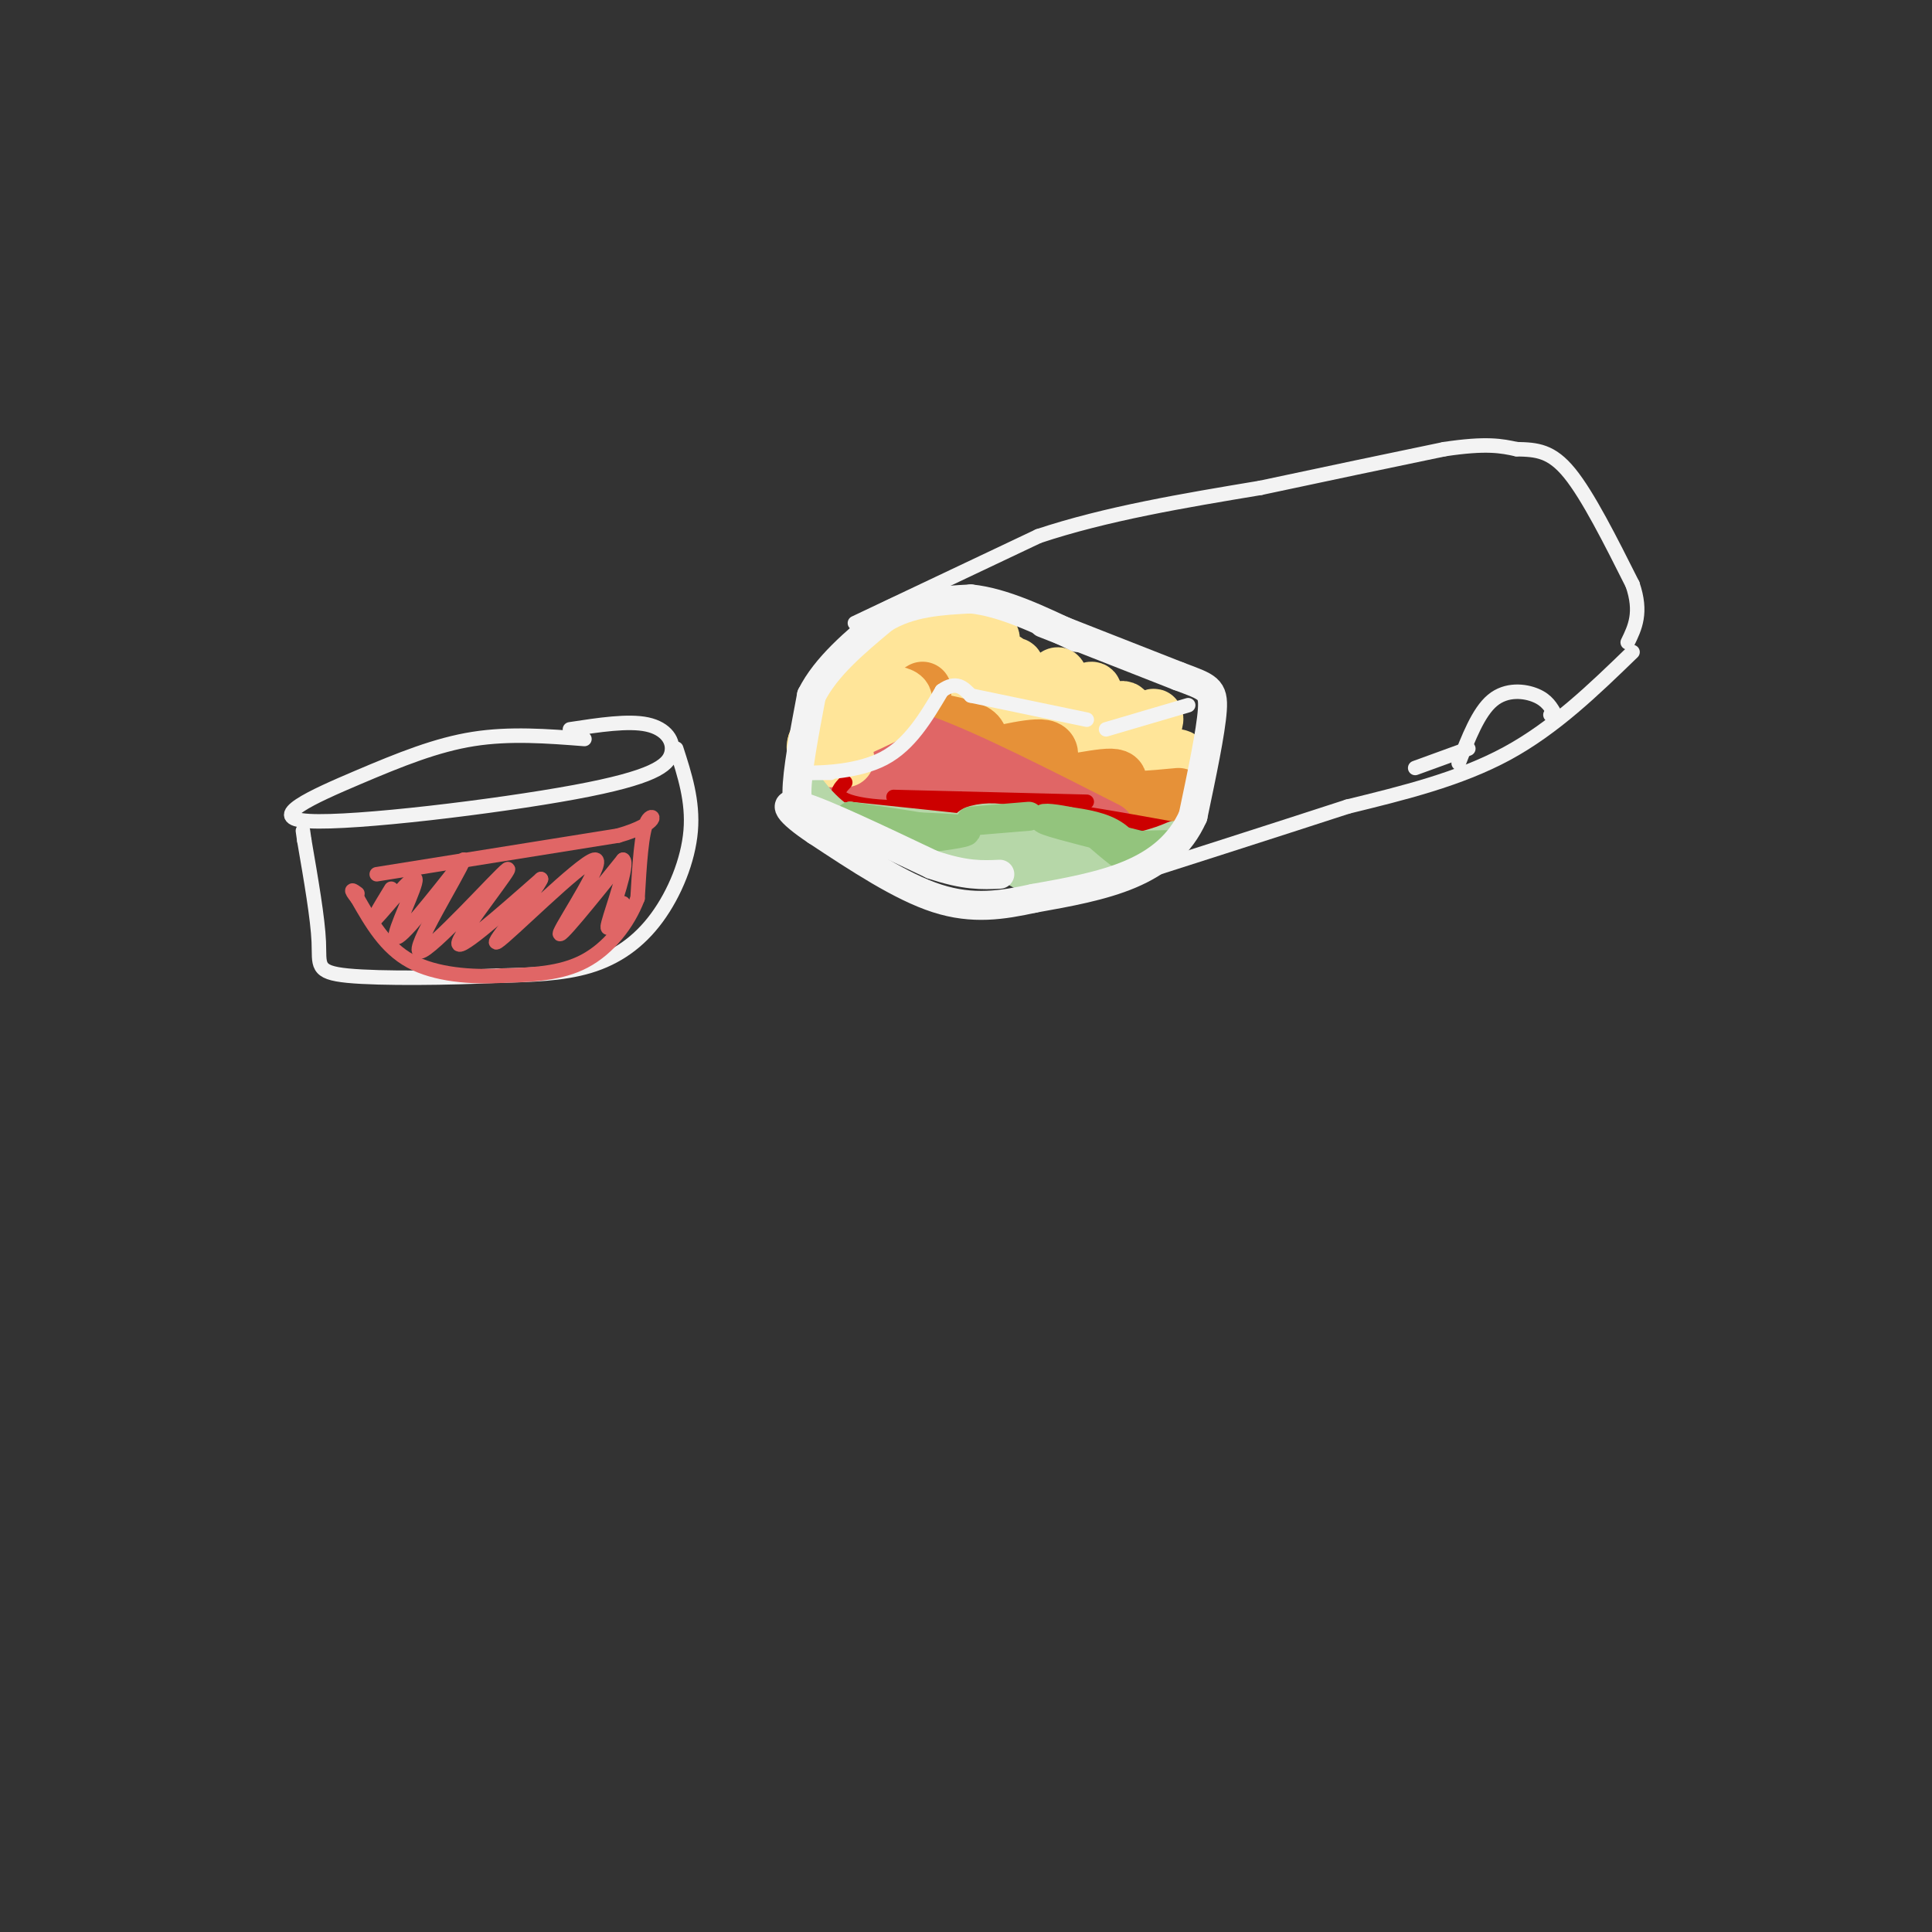 <svg viewBox='0 0 400 400' version='1.1' xmlns='http://www.w3.org/2000/svg' xmlns:xlink='http://www.w3.org/1999/xlink'><rect x="0" y="0" width="400" height="400" fill="#333333" stroke="none"/><g fill='none' stroke='rgb(255,229,153)' stroke-width='12' stroke-linecap='round' stroke-linejoin='round'><path d='M192,128c-4.343,4.510 -8.686,9.021 -7,8c1.686,-1.021 9.400,-7.573 10,-8c0.600,-0.427 -5.915,5.270 -6,6c-0.085,0.730 6.262,-3.506 8,-4c1.738,-0.494 -1.131,2.753 -4,6'/><path d='M193,136c-1.754,2.513 -4.139,5.796 -1,4c3.139,-1.796 11.803,-8.672 13,-8c1.197,0.672 -5.074,8.893 -5,10c0.074,1.107 6.494,-4.899 8,-5c1.506,-0.101 -1.902,5.704 -2,6c-0.098,0.296 3.115,-4.915 4,-5c0.885,-0.085 -0.557,4.958 -2,10'/><path d='M208,148c2.628,-0.867 10.196,-8.035 11,-8c0.804,0.035 -5.158,7.271 -4,8c1.158,0.729 9.435,-5.051 11,-5c1.565,0.051 -3.580,5.931 -3,7c0.580,1.069 6.887,-2.674 9,-3c2.113,-0.326 0.032,2.764 0,4c-0.032,1.236 1.984,0.618 4,0'/><path d='M236,151c1.474,-0.954 3.158,-3.338 3,-2c-0.158,1.338 -2.158,6.399 -1,8c1.158,1.601 5.474,-0.257 6,0c0.526,0.257 -2.737,2.628 -6,5'/></g>
<g fill='none' stroke='rgb(230,145,56)' stroke-width='12' stroke-linecap='round' stroke-linejoin='round'><path d='M191,143c-2.970,1.841 -5.939,3.681 -3,5c2.939,1.319 11.788,2.116 14,4c2.212,1.884 -2.212,4.853 0,5c2.212,0.147 11.061,-2.530 14,-2c2.939,0.530 -0.030,4.265 -3,8'/><path d='M213,163c3.476,0.548 13.667,-2.083 17,-2c3.333,0.083 -0.190,2.881 1,4c1.190,1.119 7.095,0.560 13,0'/></g>
<g fill='none' stroke='rgb(224,102,102)' stroke-width='12' stroke-linecap='round' stroke-linejoin='round'><path d='M229,172c-14.583,-7.417 -29.167,-14.833 -38,-18c-8.833,-3.167 -11.917,-2.083 -15,-1'/><path d='M176,153c-2.556,1.444 -1.444,5.556 2,8c3.444,2.444 9.222,3.222 15,4'/></g>
<g fill='none' stroke='rgb(255,229,153)' stroke-width='12' stroke-linecap='round' stroke-linejoin='round'><path d='M172,153c7.400,-3.178 14.800,-6.356 15,-8c0.200,-1.644 -6.800,-1.756 -11,0c-4.200,1.756 -5.600,5.378 -7,9'/><path d='M169,154c-0.667,2.000 1.167,2.500 3,3'/><path d='M180,139c-3.583,4.000 -7.167,8.000 -8,11c-0.833,3.000 1.083,5.000 3,7'/></g>
<g fill='none' stroke='rgb(204,0,0)' stroke-width='3' stroke-linecap='round' stroke-linejoin='round'><path d='M175,162c-0.978,1.044 -1.956,2.089 -1,3c0.956,0.911 3.844,1.689 8,2c4.156,0.311 9.578,0.156 15,0'/><path d='M197,167c5.333,0.000 11.167,0.000 17,0'/><path d='M214,167c8.000,0.833 19.500,2.917 31,5'/><path d='M225,166c0.000,0.000 -40.000,-1.000 -40,-1'/></g>
<g fill='none' stroke='rgb(182,215,168)' stroke-width='6' stroke-linecap='round' stroke-linejoin='round'><path d='M167,162c2.750,3.583 5.500,7.167 12,10c6.500,2.833 16.750,4.917 27,7'/><path d='M206,179c7.000,1.489 11.000,1.711 15,1c4.000,-0.711 8.000,-2.356 12,-4'/><path d='M233,176c-7.500,-1.833 -32.250,-4.417 -57,-7'/><path d='M176,169c-4.156,0.733 13.956,6.067 27,8c13.044,1.933 21.022,0.467 29,-1'/><path d='M232,176c7.311,-1.044 11.089,-3.156 11,-3c-0.089,0.156 -4.044,2.578 -8,5'/><path d='M235,178c-4.400,2.200 -11.400,5.200 -17,5c-5.600,-0.200 -9.800,-3.600 -14,-7'/><path d='M200,173c-0.378,-1.133 -0.756,-2.267 1,-3c1.756,-0.733 5.644,-1.067 8,0c2.356,1.067 3.178,3.533 4,6'/></g>
<g fill='none' stroke='rgb(147,196,125)' stroke-width='6' stroke-linecap='round' stroke-linejoin='round'><path d='M188,174c6.250,-0.750 12.500,-1.500 12,-2c-0.500,-0.500 -7.750,-0.750 -15,-1'/><path d='M185,171c-3.533,0.067 -4.867,0.733 -3,1c1.867,0.267 6.933,0.133 12,0'/><path d='M194,172c-1.000,-0.500 -9.500,-1.750 -18,-3'/><path d='M201,170c0.000,0.000 12.000,-1.000 12,-1'/><path d='M225,171c3.911,3.444 7.822,6.889 9,7c1.178,0.111 -0.378,-3.111 -3,-5c-2.622,-1.889 -6.311,-2.444 -10,-3'/><path d='M221,170c-3.289,-0.689 -6.511,-0.911 -4,0c2.511,0.911 10.756,2.956 19,5'/><path d='M236,175c4.778,0.778 7.222,0.222 7,0c-0.222,-0.222 -3.111,-0.111 -6,0'/></g>
<g fill='none' stroke='rgb(243,243,243)' stroke-width='6' stroke-linecap='round' stroke-linejoin='round'><path d='M168,169c-1.500,-0.417 -3.000,-0.833 -3,-5c0.000,-4.167 1.500,-12.083 3,-20'/><path d='M168,144c3.000,-6.000 9.000,-11.000 15,-16'/><path d='M183,128c5.500,-3.333 11.750,-3.667 18,-4'/><path d='M201,124c6.667,0.667 14.333,4.333 22,8'/><path d='M216,129c0.000,0.000 28.000,11.000 28,11'/><path d='M244,140c6.089,2.289 7.311,2.511 7,7c-0.311,4.489 -2.156,13.244 -4,22'/><path d='M247,169c-2.622,5.867 -7.178,9.533 -13,12c-5.822,2.467 -12.911,3.733 -20,5'/><path d='M214,186c-6.444,1.400 -12.556,2.400 -20,0c-7.444,-2.400 -16.222,-8.200 -25,-14'/><path d='M169,172c-5.756,-3.822 -7.644,-6.378 -3,-5c4.644,1.378 15.822,6.689 27,12'/><path d='M193,179c6.833,2.333 10.417,2.167 14,2'/></g>
<g fill='none' stroke='rgb(243,243,243)' stroke-width='3' stroke-linecap='round' stroke-linejoin='round'><path d='M177,129c0.000,0.000 38.000,-18.000 38,-18'/><path d='M215,111c14.000,-4.667 30.000,-7.333 46,-10'/><path d='M261,101c14.000,-3.000 26.000,-5.500 38,-8'/><path d='M299,93c8.833,-1.333 11.917,-0.667 15,0'/><path d='M314,93c4.200,0.089 7.200,0.311 11,5c3.800,4.689 8.400,13.844 13,23'/><path d='M338,121c2.000,5.833 0.500,8.917 -1,12'/><path d='M338,135c-8.083,7.833 -16.167,15.667 -26,21c-9.833,5.333 -21.417,8.167 -33,11'/><path d='M279,167c-14.833,4.833 -35.417,11.417 -56,18'/><path d='M302,158c2.044,-5.289 4.089,-10.578 7,-13c2.911,-2.422 6.689,-1.978 9,-1c2.311,0.978 3.156,2.489 4,4'/><path d='M322,148c0.500,0.667 -0.250,0.333 -1,0'/><path d='M304,155c0.000,0.000 -11.000,4.000 -11,4'/><path d='M172,160c-3.089,0.022 -6.178,0.044 -4,0c2.178,-0.044 9.622,-0.156 15,-3c5.378,-2.844 8.689,-8.422 12,-14'/><path d='M195,143c3.000,-2.167 4.500,-0.583 6,1'/><path d='M201,144c0.000,0.000 24.000,5.000 24,5'/><path d='M229,151c0.000,0.000 17.000,-5.000 17,-5'/><path d='M121,153c-7.709,-0.598 -15.418,-1.196 -23,0c-7.582,1.196 -15.037,4.186 -24,8c-8.963,3.814 -19.435,8.453 -10,9c9.435,0.547 38.776,-2.998 55,-6c16.224,-3.002 19.329,-5.462 20,-8c0.671,-2.538 -1.094,-5.154 -5,-6c-3.906,-0.846 -9.953,0.077 -16,1'/><path d='M140,155c1.756,5.435 3.512,10.869 3,17c-0.512,6.131 -3.292,12.958 -7,18c-3.708,5.042 -8.345,8.298 -14,10c-5.655,1.702 -12.327,1.851 -19,2'/><path d='M103,202c-9.631,0.476 -24.208,0.667 -31,0c-6.792,-0.667 -5.798,-2.190 -6,-7c-0.202,-4.810 -1.601,-12.905 -3,-21'/><path d='M63,174c-0.500,-3.500 -0.250,-1.750 0,0'/></g>
<g fill='none' stroke='rgb(224,102,102)' stroke-width='3' stroke-linecap='round' stroke-linejoin='round'><path d='M78,181c0.000,0.000 50.000,-8.000 50,-8'/><path d='M128,173c9.200,-2.622 7.200,-5.178 6,-3c-1.200,2.178 -1.600,9.089 -2,16'/><path d='M132,186c-2.000,5.244 -6.000,10.356 -11,13c-5.000,2.644 -11.000,2.822 -17,3'/><path d='M104,202c-6.378,0.378 -13.822,-0.178 -19,-3c-5.178,-2.822 -8.089,-7.911 -11,-13'/><path d='M74,186c-1.833,-2.333 -0.917,-1.667 0,-1'/><path d='M81,184c-2.375,3.893 -4.750,7.786 -3,6c1.750,-1.786 7.625,-9.250 8,-8c0.375,1.250 -4.750,11.214 -4,12c0.750,0.786 7.375,-7.607 14,-16'/><path d='M96,178c-1.177,3.139 -11.120,18.986 -9,19c2.120,0.014 16.301,-15.804 18,-17c1.699,-1.196 -9.086,12.230 -10,15c-0.914,2.770 8.043,-5.115 17,-13'/><path d='M112,182c-0.774,2.250 -11.207,14.376 -9,13c2.207,-1.376 17.056,-16.255 20,-17c2.944,-0.745 -6.016,12.644 -7,15c-0.984,2.356 6.008,-6.322 13,-15'/><path d='M129,178c1.222,0.733 -2.222,10.067 -3,13c-0.778,2.933 1.111,-0.533 3,-4'/></g>
</svg>